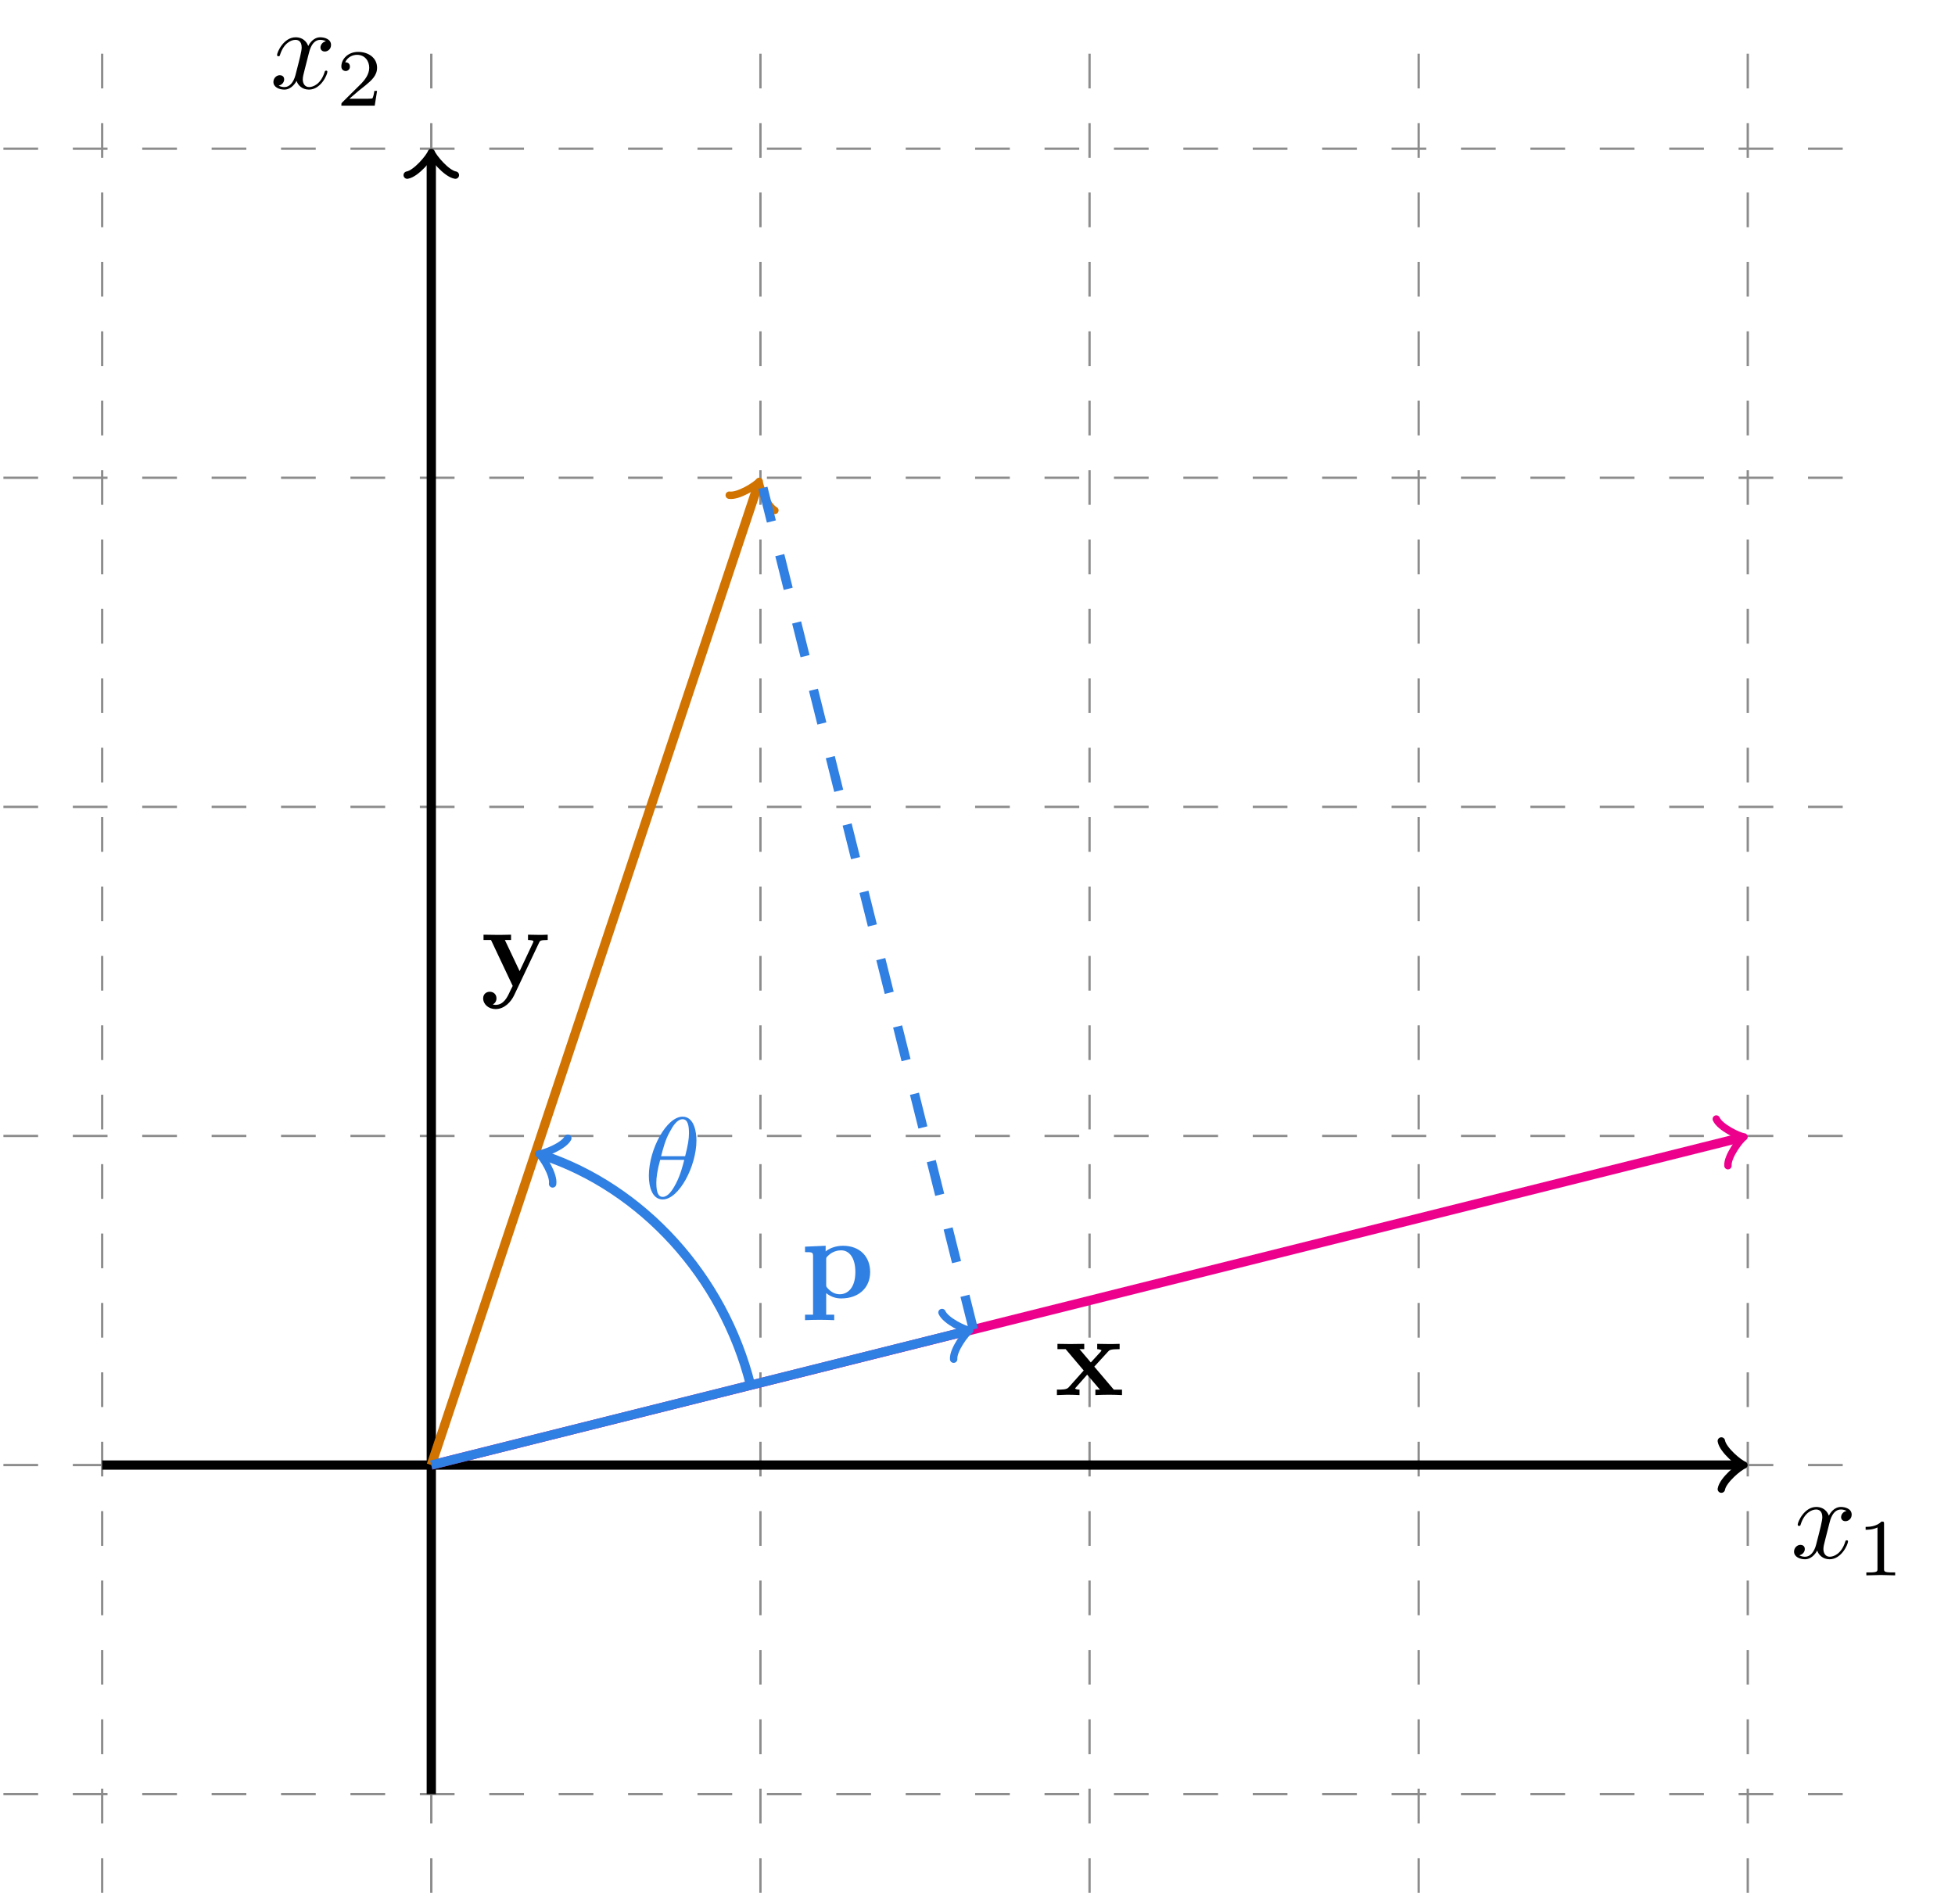 <?xml version="1.0" encoding="UTF-8"?>
<svg xmlns="http://www.w3.org/2000/svg" xmlns:xlink="http://www.w3.org/1999/xlink" width="167.539pt" height="163.159pt" viewBox="0 0 167.539 163.159" version="1.2">
<defs>
<g>
<symbol overflow="visible" id="glyph0-0">
<path style="stroke:none;" d=""/>
</symbol>
<symbol overflow="visible" id="glyph0-1">
<path style="stroke:none;" d="M 3.312 -2.984 C 3.375 -3.25 3.594 -4.156 4.297 -4.156 C 4.344 -4.156 4.578 -4.156 4.781 -4.031 C 4.5 -3.984 4.312 -3.734 4.312 -3.5 C 4.312 -3.344 4.422 -3.156 4.688 -3.156 C 4.906 -3.156 5.219 -3.328 5.219 -3.719 C 5.219 -4.234 4.641 -4.375 4.297 -4.375 C 3.719 -4.375 3.375 -3.859 3.266 -3.625 C 3.016 -4.281 2.484 -4.375 2.188 -4.375 C 1.156 -4.375 0.594 -3.094 0.594 -2.859 C 0.594 -2.75 0.688 -2.75 0.719 -2.75 C 0.797 -2.75 0.828 -2.781 0.844 -2.859 C 1.172 -3.906 1.828 -4.156 2.172 -4.156 C 2.359 -4.156 2.703 -4.078 2.703 -3.5 C 2.703 -3.188 2.531 -2.531 2.172 -1.141 C 2.016 -0.531 1.672 -0.109 1.234 -0.109 C 1.172 -0.109 0.938 -0.109 0.734 -0.234 C 0.984 -0.281 1.203 -0.5 1.203 -0.766 C 1.203 -1.047 0.984 -1.125 0.828 -1.125 C 0.531 -1.125 0.281 -0.859 0.281 -0.547 C 0.281 -0.094 0.781 0.109 1.219 0.109 C 1.875 0.109 2.234 -0.578 2.266 -0.641 C 2.375 -0.281 2.734 0.109 3.328 0.109 C 4.344 0.109 4.906 -1.172 4.906 -1.422 C 4.906 -1.516 4.828 -1.516 4.797 -1.516 C 4.703 -1.516 4.688 -1.469 4.672 -1.406 C 4.344 -0.344 3.672 -0.109 3.344 -0.109 C 2.969 -0.109 2.797 -0.422 2.797 -0.766 C 2.797 -0.984 2.859 -1.203 2.969 -1.641 Z M 3.312 -2.984 "/>
</symbol>
<symbol overflow="visible" id="glyph0-2">
<path style="stroke:none;" d="M 4.5 -4.953 C 4.5 -5.609 4.328 -6.984 3.312 -6.984 C 1.938 -6.984 0.422 -4.188 0.422 -1.922 C 0.422 -0.984 0.703 0.109 1.609 0.109 C 3 0.109 4.5 -2.734 4.5 -4.953 Z M 1.469 -3.594 C 1.641 -4.234 1.828 -5.016 2.234 -5.719 C 2.5 -6.219 2.859 -6.766 3.312 -6.766 C 3.797 -6.766 3.859 -6.125 3.859 -5.562 C 3.859 -5.078 3.781 -4.578 3.531 -3.594 Z M 3.453 -3.281 C 3.344 -2.828 3.125 -1.984 2.75 -1.266 C 2.406 -0.594 2.031 -0.109 1.609 -0.109 C 1.281 -0.109 1.062 -0.391 1.062 -1.312 C 1.062 -1.734 1.125 -2.312 1.391 -3.281 Z M 3.453 -3.281 "/>
</symbol>
<symbol overflow="visible" id="glyph1-0">
<path style="stroke:none;" d=""/>
</symbol>
<symbol overflow="visible" id="glyph1-1">
<path style="stroke:none;" d="M 2.328 -4.406 C 2.328 -4.594 2.312 -4.609 2.109 -4.609 C 1.672 -4.172 1.047 -4.156 0.75 -4.156 L 0.75 -3.906 C 0.922 -3.906 1.375 -3.906 1.766 -4.109 L 1.766 -0.562 C 1.766 -0.344 1.766 -0.25 1.062 -0.25 L 0.812 -0.25 L 0.812 0 C 0.922 0 1.781 -0.031 2.047 -0.031 C 2.25 -0.031 3.125 0 3.281 0 L 3.281 -0.25 L 3.016 -0.25 C 2.328 -0.25 2.328 -0.344 2.328 -0.562 Z M 2.328 -4.406 "/>
</symbol>
<symbol overflow="visible" id="glyph1-2">
<path style="stroke:none;" d="M 3.5 -1.266 L 3.266 -1.266 C 3.25 -1.109 3.172 -0.703 3.094 -0.625 C 3.031 -0.594 2.5 -0.594 2.406 -0.594 L 1.125 -0.594 C 1.859 -1.234 2.094 -1.422 2.516 -1.75 C 3.031 -2.172 3.5 -2.594 3.5 -3.25 C 3.5 -4.094 2.766 -4.609 1.875 -4.609 C 1.016 -4.609 0.438 -4 0.438 -3.359 C 0.438 -3.016 0.734 -2.969 0.812 -2.969 C 0.969 -2.969 1.172 -3.094 1.172 -3.344 C 1.172 -3.469 1.125 -3.719 0.766 -3.719 C 0.984 -4.203 1.453 -4.359 1.781 -4.359 C 2.469 -4.359 2.828 -3.812 2.828 -3.25 C 2.828 -2.656 2.406 -2.172 2.172 -1.922 L 0.5 -0.266 C 0.438 -0.203 0.438 -0.188 0.438 0 L 3.297 0 Z M 3.5 -1.266 "/>
</symbol>
<symbol overflow="visible" id="glyph2-0">
<path style="stroke:none;" d=""/>
</symbol>
<symbol overflow="visible" id="glyph2-1">
<path style="stroke:none;" d="M 3.422 -2.438 L 4.594 -3.719 C 4.719 -3.859 4.781 -3.938 5.594 -3.938 L 5.594 -4.391 C 5.25 -4.375 4.734 -4.375 4.688 -4.375 C 4.438 -4.375 3.938 -4.391 3.672 -4.391 L 3.672 -3.938 C 3.797 -3.938 3.922 -3.906 4.047 -3.844 C 4 -3.781 4 -3.766 3.969 -3.719 L 3.125 -2.797 L 2.156 -3.938 L 2.562 -3.938 L 2.562 -4.391 C 2.297 -4.391 1.672 -4.375 1.359 -4.375 C 1.047 -4.375 0.594 -4.391 0.266 -4.391 L 0.266 -3.938 L 0.969 -3.938 L 2.516 -2.109 L 1.219 -0.656 C 1.047 -0.469 0.688 -0.469 0.219 -0.469 L 0.219 0 C 0.562 -0.016 1.078 -0.031 1.125 -0.031 C 1.375 -0.031 1.953 -0.016 2.156 0 L 2.156 -0.469 C 1.969 -0.469 1.781 -0.516 1.781 -0.578 C 1.781 -0.578 1.781 -0.594 1.859 -0.672 L 2.812 -1.75 L 3.906 -0.469 L 3.516 -0.469 L 3.516 0 C 3.781 -0.016 4.375 -0.031 4.703 -0.031 C 5.016 -0.031 5.469 -0.016 5.797 0 L 5.797 -0.469 L 5.094 -0.469 Z M 3.422 -2.438 "/>
</symbol>
<symbol overflow="visible" id="glyph2-2">
<path style="stroke:none;" d="M 5.016 -3.719 C 5.078 -3.859 5.109 -3.938 5.75 -3.938 L 5.75 -4.391 C 5.516 -4.375 5.203 -4.375 4.969 -4.375 C 4.719 -4.375 4.266 -4.391 4.062 -4.391 L 4.062 -3.938 C 4.078 -3.938 4.531 -3.938 4.531 -3.812 C 4.531 -3.797 4.484 -3.703 4.484 -3.688 L 3.344 -1.266 L 2.078 -3.938 L 2.609 -3.938 L 2.609 -4.391 C 2.281 -4.375 1.391 -4.375 1.391 -4.375 C 1.109 -4.375 0.656 -4.391 0.25 -4.391 L 0.25 -3.938 L 0.891 -3.938 L 2.75 0 L 2.516 0.469 C 2.297 0.953 1.984 1.625 1.281 1.625 C 1.141 1.625 1.125 1.609 1.047 1.578 C 1.125 1.547 1.359 1.406 1.359 1.062 C 1.359 0.734 1.125 0.5 0.781 0.5 C 0.5 0.5 0.219 0.688 0.219 1.062 C 0.219 1.578 0.688 1.984 1.281 1.984 C 2.047 1.984 2.609 1.359 2.875 0.797 Z M 5.016 -3.719 "/>
</symbol>
<symbol overflow="visible" id="glyph2-3">
<path style="stroke:none;" d="M 2.172 -3.266 C 2.172 -3.453 2.188 -3.453 2.328 -3.594 C 2.719 -4 3.234 -4.062 3.453 -4.062 C 4.125 -4.062 4.672 -3.453 4.672 -2.203 C 4.672 -0.812 3.984 -0.297 3.344 -0.297 C 3.203 -0.297 2.734 -0.297 2.281 -0.828 C 2.172 -0.953 2.172 -0.969 2.172 -1.156 Z M 2.172 -0.391 C 2.609 -0.047 3.047 0.062 3.453 0.062 C 4.938 0.062 5.938 -0.828 5.938 -2.203 C 5.938 -3.531 5.047 -4.453 3.609 -4.453 C 2.875 -4.453 2.344 -4.156 2.125 -3.969 L 2.125 -4.453 L 0.359 -4.375 L 0.359 -3.906 C 0.984 -3.906 1.047 -3.906 1.047 -3.531 L 1.047 1.453 L 0.359 1.453 L 0.359 1.922 C 0.641 1.906 1.234 1.891 1.609 1.891 C 2 1.891 2.578 1.906 2.859 1.922 L 2.859 1.453 L 2.172 1.453 Z M 2.172 -0.391 "/>
</symbol>
</g>
<clipPath id="clip1">
  <path d="M 0.199 4 L 159 4 L 159 162.324 L 0.199 162.324 Z M 0.199 4 "/>
</clipPath>
</defs>
<g id="surface1">
<g clip-path="url(#clip1)" clip-rule="nonzero">
<path style="fill:none;stroke-width:0.199;stroke-linecap:butt;stroke-linejoin:miter;stroke:rgb(54.999%,54.999%,54.999%);stroke-opacity:1;stroke-dasharray:2.989,2.989;stroke-miterlimit:10;" d="M -36.853 -28.345 L 121.891 -28.345 M -36.853 -0.001 L 121.891 -0.001 M -36.853 28.348 L 121.891 28.348 M -36.853 56.692 L 121.891 56.692 M -36.853 85.041 L 121.891 85.041 M -36.853 113.385 L 121.891 113.385 M -28.348 -36.85 L -28.348 121.89 M 0 -36.85 L 0 121.89 M 28.349 -36.85 L 28.349 121.89 M 56.693 -36.85 L 56.693 121.89 M 85.042 -36.85 L 85.042 121.89 M 113.386 -36.85 L 113.386 121.89 " transform="matrix(0.995,0,0,-0.995,36.961,125.562)"/>
</g>
<path style="fill:none;stroke-width:0.797;stroke-linecap:butt;stroke-linejoin:miter;stroke:rgb(0%,0%,0%);stroke-opacity:1;stroke-miterlimit:10;" d="M -28.348 -0.001 L 112.68 -0.001 " transform="matrix(0.995,0,0,-0.995,36.961,125.562)"/>
<path style="fill:none;stroke-width:0.638;stroke-linecap:round;stroke-linejoin:round;stroke:rgb(0%,0%,0%);stroke-opacity:1;stroke-miterlimit:10;" d="M -1.555 2.072 C -1.426 1.295 -0 0.129 0.388 -0.001 C -0 -0.13 -1.426 -1.296 -1.555 -2.074 " transform="matrix(0.995,0,0,-0.995,149.063,125.562)"/>
<g style="fill:rgb(0%,0%,0%);fill-opacity:1;">
  <use xlink:href="#glyph0-1" x="153.465" y="133.529"/>
</g>
<g style="fill:rgb(0%,0%,0%);fill-opacity:1;">
  <use xlink:href="#glyph1-1" x="159.13" y="135.016"/>
</g>
<path style="fill:none;stroke-width:0.797;stroke-linecap:butt;stroke-linejoin:miter;stroke:rgb(0%,0%,0%);stroke-opacity:1;stroke-miterlimit:10;" d="M 0 -28.345 L 0 112.679 " transform="matrix(0.995,0,0,-0.995,36.961,125.562)"/>
<path style="fill:none;stroke-width:0.638;stroke-linecap:round;stroke-linejoin:round;stroke:rgb(0%,0%,0%);stroke-opacity:1;stroke-miterlimit:10;" d="M -1.556 2.073 C -1.426 1.296 -0.001 0.129 0.388 -0 C -0.001 -0.13 -1.426 -1.296 -1.556 -2.073 " transform="matrix(0,-0.995,-0.995,0,36.961,13.46)"/>
<g style="fill:rgb(0%,0%,0%);fill-opacity:1;">
  <use xlink:href="#glyph0-1" x="23.15" y="7.571"/>
</g>
<g style="fill:rgb(0%,0%,0%);fill-opacity:1;">
  <use xlink:href="#glyph1-2" x="28.815" y="9.057"/>
</g>
<path style="fill:none;stroke-width:0.797;stroke-linecap:butt;stroke-linejoin:miter;stroke:rgb(92.548%,0%,54.903%);stroke-opacity:1;stroke-miterlimit:10;" d="M 0 -0.001 L 112.699 28.175 " transform="matrix(0.995,0,0,-0.995,36.961,125.562)"/>
<path style="fill:none;stroke-width:0.638;stroke-linecap:round;stroke-linejoin:round;stroke:rgb(92.548%,0%,54.903%);stroke-opacity:1;stroke-miterlimit:10;" d="M -1.556 2.072 C -1.426 1.295 -0.002 0.13 0.387 0 C -0.002 -0.129 -1.426 -1.295 -1.556 -2.072 " transform="matrix(0.965,-0.241,-0.241,-0.965,149.084,97.531)"/>
<g style="fill:rgb(0%,0%,0%);fill-opacity:1;">
  <use xlink:href="#glyph2-1" x="90.356" y="119.567"/>
</g>
<path style="fill:none;stroke-width:0.797;stroke-linecap:butt;stroke-linejoin:miter;stroke:rgb(81.96%,45.096%,0%);stroke-opacity:1;stroke-miterlimit:10;" d="M 0 -0.001 L 28.125 84.369 " transform="matrix(0.995,0,0,-0.995,36.961,125.562)"/>
<path style="fill:none;stroke-width:0.638;stroke-linecap:round;stroke-linejoin:round;stroke:rgb(81.96%,45.096%,0%);stroke-opacity:1;stroke-miterlimit:10;" d="M -1.555 2.071 C -1.425 1.295 -0.002 0.13 0.389 -0 C 0.002 -0.13 -1.426 -1.297 -1.553 -2.071 " transform="matrix(0.315,-0.944,-0.944,-0.315,64.94,41.625)"/>
<g style="fill:rgb(0%,0%,0%);fill-opacity:1;">
  <use xlink:href="#glyph2-2" x="41.187" y="84.499"/>
</g>
<path style="fill:none;stroke-width:0.797;stroke-linecap:butt;stroke-linejoin:miter;stroke:rgb(18.825%,49.805%,88.628%);stroke-opacity:1;stroke-miterlimit:10;" d="M 0 -0.001 L 46.002 11.508 " transform="matrix(0.995,0,0,-0.995,36.961,125.562)"/>
<path style="fill:none;stroke-width:0.638;stroke-linecap:round;stroke-linejoin:round;stroke:rgb(18.825%,49.805%,88.628%);stroke-opacity:1;stroke-miterlimit:10;" d="M -1.553 2.072 C -1.424 1.295 0.001 0.13 0.389 0 C 0.001 -0.129 -1.424 -1.295 -1.554 -2.072 " transform="matrix(0.965,-0.241,-0.241,-0.965,82.726,114.114)"/>
<g style="fill:rgb(18.825%,49.805%,88.628%);fill-opacity:1;">
  <use xlink:href="#glyph2-3" x="68.631" y="111.221"/>
</g>
<path style="fill:none;stroke-width:0.797;stroke-linecap:butt;stroke-linejoin:miter;stroke:rgb(18.825%,49.805%,88.628%);stroke-opacity:1;stroke-dasharray:2.989,2.989;stroke-miterlimit:10;" d="M 46.689 11.68 L 28.349 85.041 " transform="matrix(0.995,0,0,-0.995,36.961,125.562)"/>
<path style="fill:none;stroke-width:0.797;stroke-linecap:butt;stroke-linejoin:miter;stroke:rgb(18.825%,49.805%,88.628%);stroke-opacity:1;stroke-miterlimit:10;" d="M 27.497 6.89 C 25.145 16.29 18.152 23.84 9.632 26.679 " transform="matrix(0.995,0,0,-0.995,36.961,125.562)"/>
<path style="fill:none;stroke-width:0.638;stroke-linecap:round;stroke-linejoin:round;stroke:rgb(18.825%,49.805%,88.628%);stroke-opacity:1;stroke-miterlimit:10;" d="M -1.556 2.073 C -1.424 1.293 -0.002 0.129 0.388 0.002 C 0.001 -0.127 -1.423 -1.293 -1.552 -2.073 " transform="matrix(-0.944,-0.315,-0.315,0.944,46.543,99.019)"/>
<g style="fill:rgb(18.825%,49.805%,88.628%);fill-opacity:1;">
  <use xlink:href="#glyph0-2" x="55.184" y="102.689"/>
</g>
</g>
</svg>
